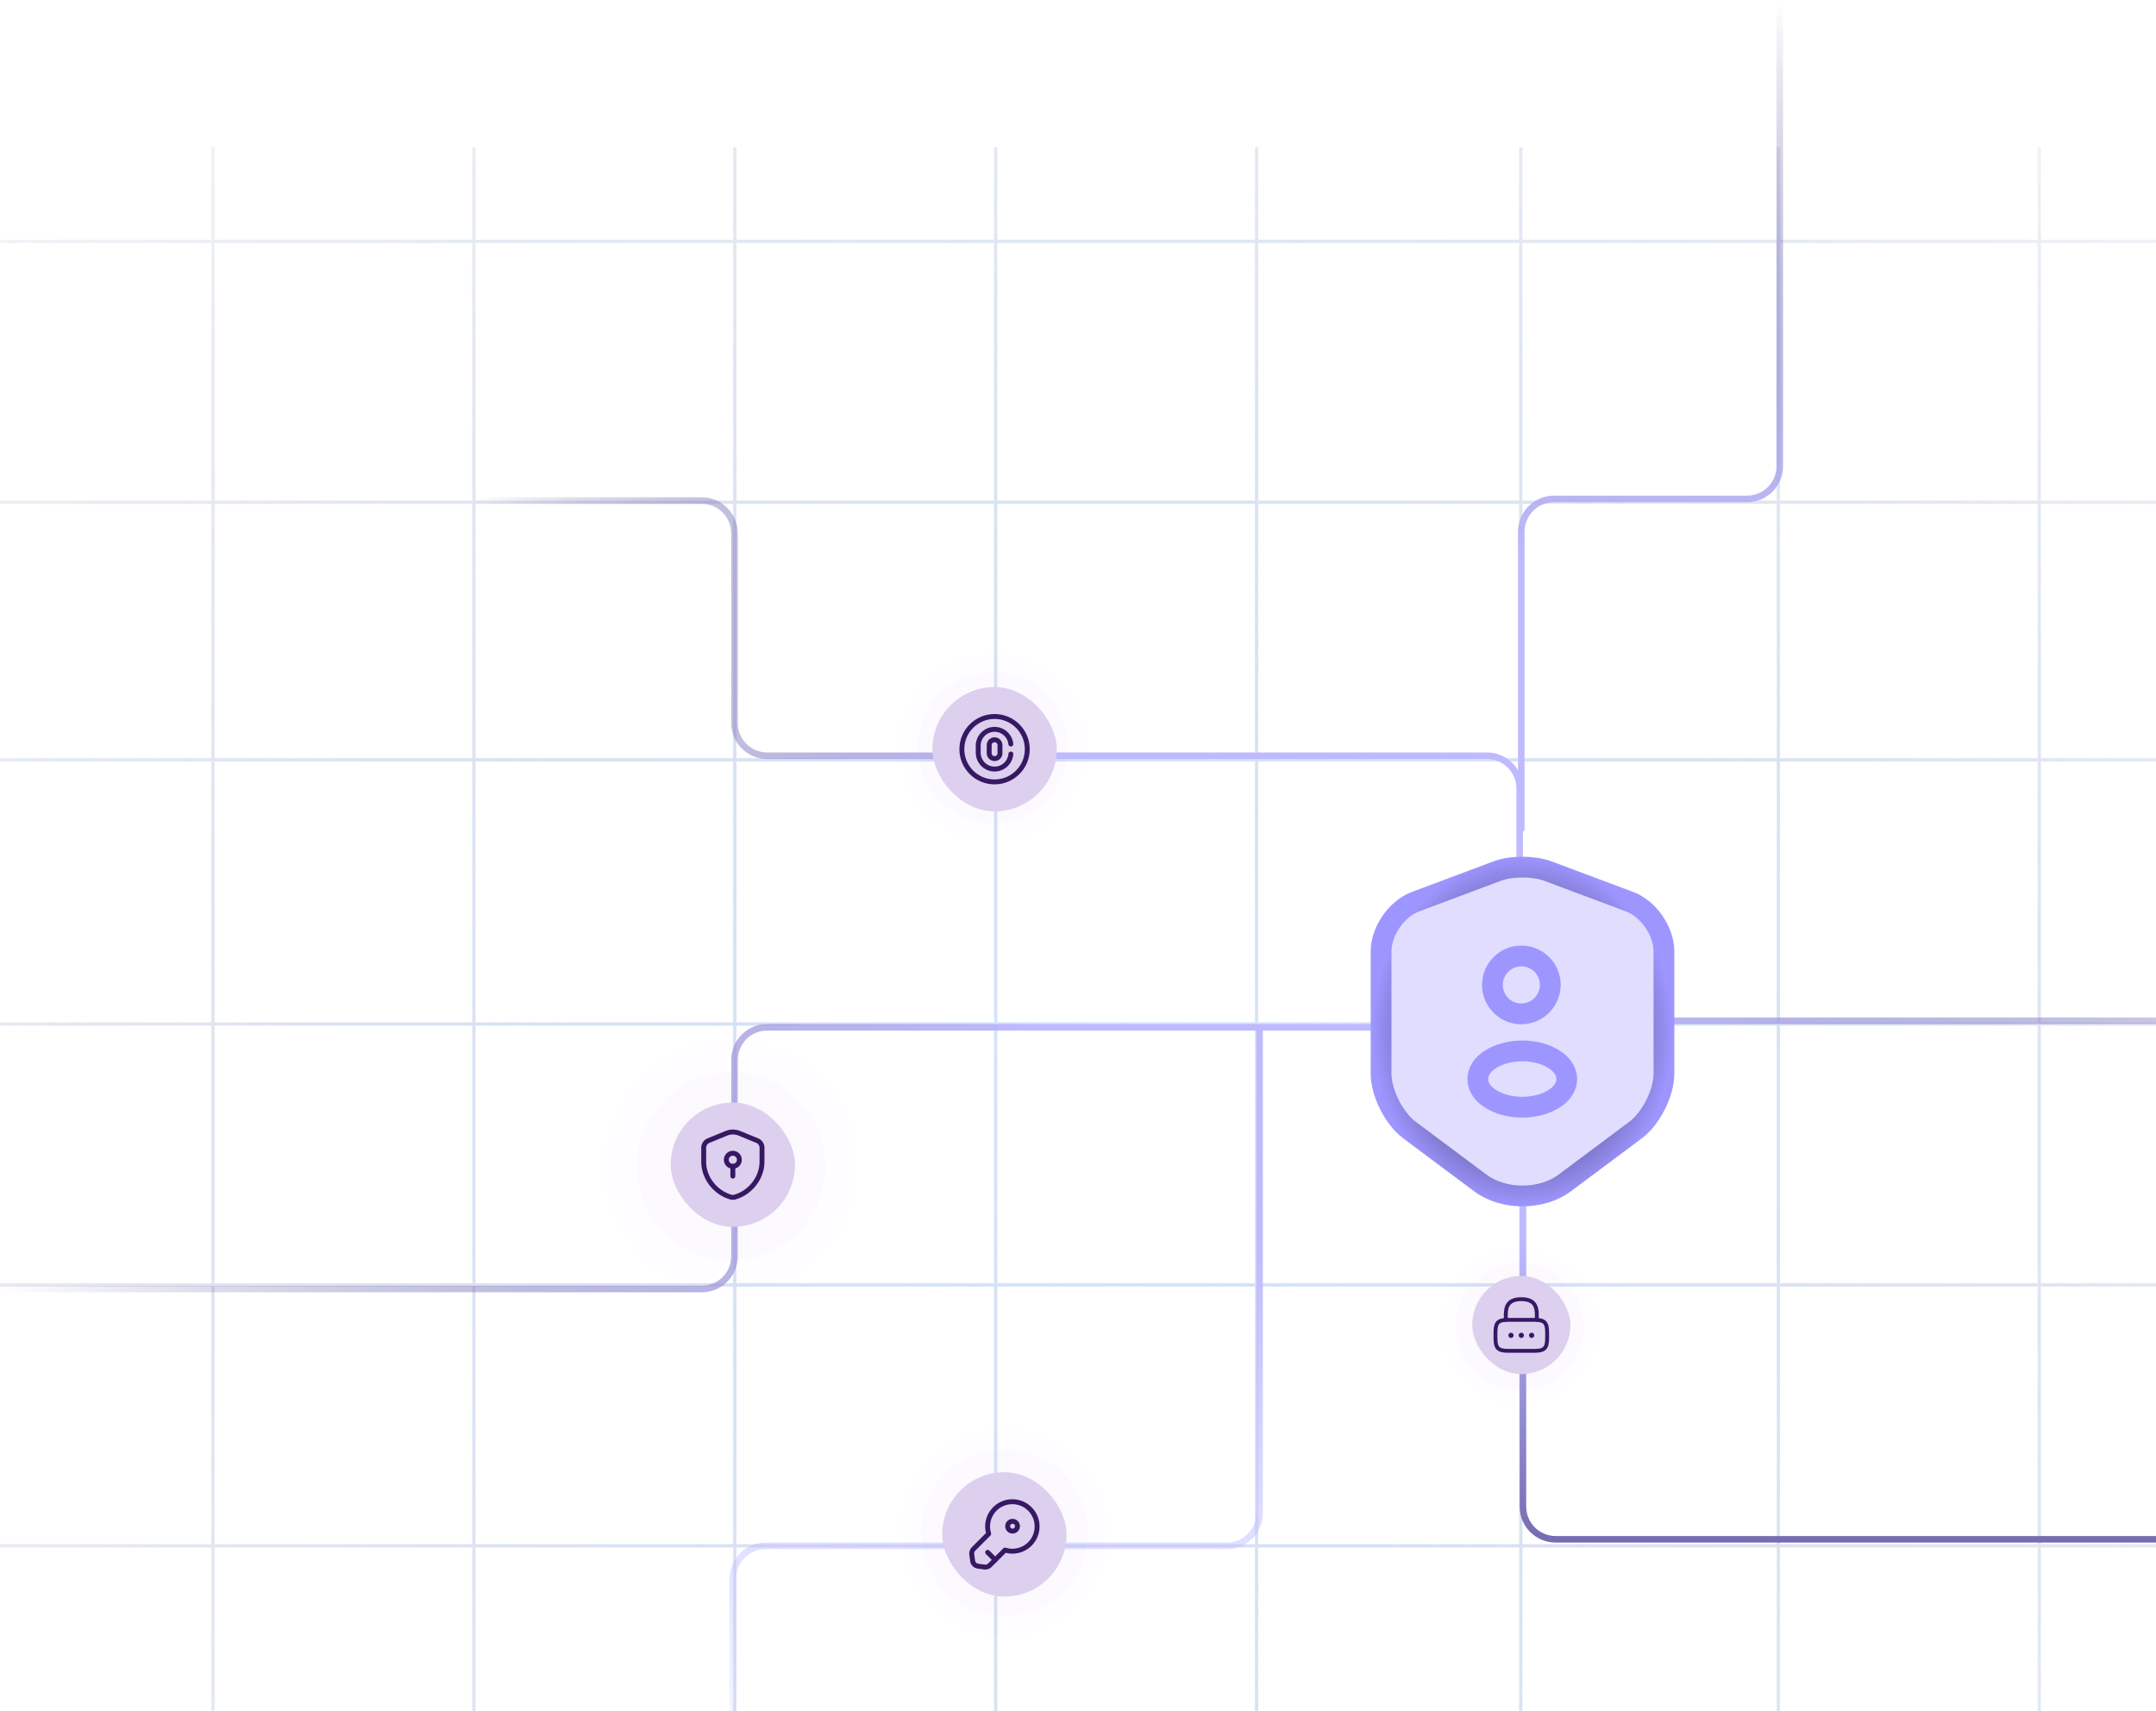 <svg width="659" height="523" viewBox="0 0 659 523" fill="none" xmlns="http://www.w3.org/2000/svg">
<circle cx="307" cy="468.5" r="31.5" fill="#F4ECFF" fill-opacity="0.12"/>
<circle cx="307" cy="468.5" r="25.5" fill="#F4ECFF" fill-opacity="0.23"/>
<circle cx="223.5" cy="356.5" r="38.5" fill="#F4ECFF" fill-opacity="0.12"/>
<circle cx="223.5" cy="356.5" r="28.738" fill="#F4ECFF" fill-opacity="0.23"/>
<circle cx="303.5" cy="228.5" r="28.5" fill="#F4ECFF" fill-opacity="0.12"/>
<circle cx="303.5" cy="228.5" r="23.071" fill="#F4ECFF" fill-opacity="0.15"/>
<circle cx="464.5" cy="405.5" r="23.5" fill="#F4ECFF" fill-opacity="0.12"/>
<circle cx="464.5" cy="405.499" r="19.517" fill="#F4ECFF" fill-opacity="0.23"/>
<path opacity="0.35" fill-rule="evenodd" clip-rule="evenodd" d="M64.603 471.986L64.603 393.251H0V392.242H64.603V313.506H0V312.497H64.603V232.753H0V231.744H64.603V154.018L0 154.018V153.008L64.603 153.008L64.603 74.274L0 74.274V73.264L64.603 73.264V45L65.613 45V73.264L144.348 73.264V45L145.357 45V73.264L224.092 73.264V45L225.101 45V73.264L303.836 73.264V45L304.846 45V73.264L383.581 73.264V45L384.59 45V73.264L464.335 73.264V45L465.344 45V73.264L543.07 73.264V45L544.079 45V73.264L622.814 73.264V45L623.824 45V73.264L688.427 73.264V74.274L623.824 74.274V153.008L688.427 153.008V154.018L623.824 154.018V231.744H688.427V232.753H623.824V312.497H688.427V313.507H623.824V392.242H688.427V393.252H623.824V471.987H688.427V472.996H623.824V551.73H688.427V552.74H623.824V631.475H688.427V632.485H623.824V678.918H622.814V632.485H544.079V678.918H543.07V632.485H465.344V678.918H464.335V632.485H384.59V678.918H383.581V632.485L304.846 632.485V678.918H303.836V632.485H225.101V678.918H224.092V632.485H145.357V678.918H144.348V632.485H65.613V676.899H64.603V632.485H0V631.475H64.603V552.74H0V551.73H64.603V472.996H0V471.986H64.603ZM622.814 312.497V232.753L544.079 232.753V312.497H622.814ZM544.079 313.507H622.814V392.242H544.079V313.507ZM543.07 312.497V232.753H465.344V312.497L543.07 312.497ZM465.344 313.506L543.07 313.507V392.242L465.344 392.242V313.506ZM464.335 312.497V232.753L384.59 232.753V312.497H464.335ZM384.59 313.506H464.335V392.242H384.59V313.506ZM383.581 312.497V232.753H304.846V312.497H383.581ZM304.846 313.506H383.581V392.242H304.846V313.506ZM303.836 312.497V232.753L225.101 232.753V312.497H303.836ZM225.101 313.506H303.836V392.242H225.101V313.506ZM224.092 312.497V232.753H145.357V312.497L224.092 312.497ZM145.357 313.506L224.092 313.506V392.242L145.357 392.242V313.506ZM144.348 312.497V232.753L65.613 232.753V312.497H144.348ZM65.613 313.506H144.348V392.242H65.613V313.506ZM65.613 153.008L65.613 74.274L144.348 74.274L144.348 153.008H65.613ZM145.357 153.008V74.274L224.092 74.274L224.092 153.008L145.357 153.008ZM225.101 153.008V74.274L303.836 74.274V153.008L225.101 153.008ZM304.846 153.008V74.274L383.581 74.274V153.008L304.846 153.008ZM384.59 153.008V74.274L464.335 74.274V153.008L384.59 153.008ZM465.344 153.008V74.274L543.07 74.274V153.008L465.344 153.008ZM544.079 153.008V74.274L622.814 74.274V153.008H544.079ZM65.613 552.74V631.475H144.348V552.74H65.613ZM144.348 551.73H65.613V472.996H144.348V551.73ZM145.357 552.74V631.475H224.092V552.74L145.357 552.74ZM224.092 551.73L145.357 551.73V472.996L224.092 472.996V551.73ZM225.101 552.74V631.475H303.836V552.74H225.101ZM303.836 551.73H225.101V472.996H303.836V551.73ZM304.846 552.74V631.475L383.581 631.475V552.74H304.846ZM383.581 551.73H304.846V472.996H383.581V551.73ZM384.59 552.74V631.475H464.335V552.74H384.59ZM464.335 551.73H384.59V472.996H464.335V551.73ZM465.344 552.74V631.475H543.07V552.74L465.344 552.74ZM543.07 551.73L465.344 551.73V472.996L543.07 472.996V551.73ZM544.079 552.74V631.475H622.814V552.74H544.079ZM622.814 551.73H544.079V472.996H622.814V551.73ZM65.613 471.986L65.613 393.251H144.348V471.986H65.613ZM145.357 471.986V393.251L224.092 393.251V471.986L145.357 471.986ZM225.101 471.986V393.251H303.836V471.986H225.101ZM304.846 471.986V393.251H383.581V471.986H304.846ZM384.59 471.986V393.251H464.335V471.986H384.59ZM465.344 471.986V393.251L543.07 393.252V471.987L465.344 471.986ZM544.079 471.987V393.252H622.814V471.987H544.079ZM622.814 154.018H544.079V231.744L622.814 231.744V154.018ZM543.07 154.018L465.344 154.018V231.744H543.07V154.018ZM464.335 154.018L384.59 154.018V231.744L464.335 231.744V154.018ZM383.581 154.018L304.846 154.018V231.744H383.581V154.018ZM303.836 154.018L225.101 154.018V231.744L303.836 231.744V154.018ZM224.092 154.018L145.357 154.018V231.744H224.092V154.018ZM144.348 154.018H65.613V231.744L144.348 231.744V154.018Z" fill="url(#paint0_radial_9859_1813)"/>
<path d="M465 254L465 162.5C465 156.977 469.477 152.5 475 152.5L534 152.5C539.523 152.5 544 148.023 544 142.5L544 0" stroke="url(#paint1_linear_9859_1813)" stroke-width="2"/>
<path d="M468 312H688" stroke="url(#paint2_linear_9859_1813)" stroke-width="2"/>
<path d="M424 314H234.5C228.977 314 224.5 318.477 224.5 324V384C224.5 389.523 220.023 394 214.5 394H0" stroke="url(#paint3_linear_9859_1813)" stroke-width="2"/>
<rect x="205" y="337" width="38" height="38" rx="19" fill="#DCD0EE"/>
<path d="M232.91 355.12C232.91 360.01 229.36 364.59 224.51 365.93C224.18 366.02 223.82 366.02 223.49 365.93C218.64 364.59 215.09 360.01 215.09 355.12V350.73C215.09 349.91 215.71 348.98 216.48 348.67L222.05 346.39C223.3 345.88 224.71 345.88 225.96 346.39L231.53 348.67C232.29 348.98 232.92 349.91 232.92 350.73L232.91 355.12Z" stroke="#361863" stroke-width="1.5" stroke-linecap="round" stroke-linejoin="round"/>
<path d="M224 356.5C225.105 356.5 226 355.605 226 354.5C226 353.395 225.105 352.5 224 352.5C222.895 352.5 222 353.395 222 354.5C222 355.605 222.895 356.5 224 356.5Z" stroke="#361863" stroke-width="1.5" stroke-miterlimit="10" stroke-linecap="round" stroke-linejoin="round"/>
<path d="M224 356.5V359.5" stroke="#361863" stroke-width="1.5" stroke-miterlimit="10" stroke-linecap="round" stroke-linejoin="round"/>
<path d="M144 153H214.5C220.023 153 224.5 157.477 224.5 163V221C224.5 226.523 228.977 231 234.5 231H454.5C460.023 231 464.5 235.477 464.5 241V273" stroke="url(#paint4_linear_9859_1813)" stroke-width="2"/>
<rect x="285" y="210" width="38" height="38" rx="19" fill="#DCD0EE"/>
<path d="M304 239C309.523 239 314 234.523 314 229C314 223.477 309.523 219 304 219C298.477 219 294 223.477 294 229C294 234.523 298.477 239 304 239Z" stroke="#361863" stroke-width="1.5" stroke-miterlimit="10" stroke-linecap="round" stroke-linejoin="round"/>
<path d="M304 231.88C303.09 231.88 302.35 231.14 302.35 230.23V227.76C302.35 226.85 303.09 226.11 304 226.11C304.91 226.11 305.65 226.85 305.65 227.76V230.23C305.65 231.14 304.91 231.88 304 231.88Z" stroke="#361863" stroke-width="1.5" stroke-linecap="round"/>
<path d="M308.98 230.47C308.78 233.05 306.62 235.07 304 235.07C301.24 235.07 299 232.83 299 230.07V227.93C299 225.17 301.24 222.93 304 222.93C306.59 222.93 308.72 224.9 308.97 227.42" stroke="#361863" stroke-width="1.5" stroke-linecap="round"/>
<path d="M385 314.5L385 462.5C385 468.023 380.523 472.5 375 472.5L234 472.5C228.477 472.5 224 476.977 224 482.5L224 551" stroke="url(#paint5_linear_9859_1813)" stroke-width="2"/>
<rect x="288" y="450" width="38" height="38" rx="19" fill="#DCD0EE"/>
<path d="M314.79 471.93C312.73 473.98 309.78 474.61 307.19 473.8L302.48 478.5C302.14 478.85 301.47 479.06 300.99 478.99L298.81 478.69C298.09 478.59 297.42 477.91 297.31 477.19L297.01 475.01C296.94 474.53 297.17 473.86 297.5 473.52L302.2 468.82C301.4 466.22 302.02 463.27 304.08 461.22C307.03 458.27 311.82 458.27 314.78 461.22C317.74 464.17 317.74 468.98 314.79 471.93Z" stroke="#361863" stroke-width="1.5" stroke-miterlimit="10" stroke-linecap="round" stroke-linejoin="round"/>
<path d="M301.89 474.49L304.19 476.79" stroke="#361863" stroke-width="1.5" stroke-miterlimit="10" stroke-linecap="round" stroke-linejoin="round"/>
<path d="M309.5 468C310.328 468 311 467.329 311 466.5C311 465.672 310.328 465 309.5 465C308.672 465 308 465.672 308 466.5C308 467.329 308.672 468 309.5 468Z" stroke="#361863" stroke-width="1.5" stroke-linecap="round" stroke-linejoin="round"/>
<path d="M465.5 354.5L465.5 460.5C465.5 466.023 469.977 470.5 475.5 470.5L695 470.5C700.523 470.5 705 474.977 705 480.5L705 551" stroke="url(#paint6_linear_9859_1813)" stroke-width="2"/>
<rect x="450" y="390" width="30" height="30" rx="15" fill="#DCD0EE"/>
<path d="M460.263 403.421V401.842C460.263 399.229 461.053 397.105 465 397.105C468.947 397.105 469.737 399.229 469.737 401.842V403.421" stroke="#361863" stroke-width="1.184" stroke-linecap="round" stroke-linejoin="round"/>
<path d="M468.947 412.895H461.053C457.895 412.895 457.105 412.105 457.105 408.947V407.368C457.105 404.21 457.895 403.421 461.053 403.421H468.947C472.105 403.421 472.895 404.21 472.895 407.368V408.947C472.895 412.105 472.105 412.895 468.947 412.895Z" stroke="#361863" stroke-width="1.184" stroke-linecap="round" stroke-linejoin="round"/>
<path d="M468.155 408.158H468.162" stroke="#361863" stroke-width="1.579" stroke-linecap="round" stroke-linejoin="round"/>
<path d="M464.996 408.158H465.004" stroke="#361863" stroke-width="1.579" stroke-linecap="round" stroke-linejoin="round"/>
<path d="M461.838 408.158H461.845" stroke="#361863" stroke-width="1.579" stroke-linecap="round" stroke-linejoin="round"/>
<g filter="url(#filter0_d_9859_1813)">
<path d="M457.729 266.209L432.647 275.609C426.866 277.771 422.141 284.607 422.141 290.789V328.137C422.141 334.069 426.062 341.86 430.837 345.429L452.451 361.565C459.539 366.893 471.201 366.893 478.288 361.565L499.903 345.429C504.678 341.86 508.599 334.069 508.599 328.137V290.789C508.599 284.607 503.874 277.771 498.093 275.609L473.01 266.209C468.738 264.651 461.901 264.651 457.729 266.209Z" fill="#E0DDFF" stroke="url(#paint7_radial_9859_1813)" stroke-width="6.349" stroke-linecap="round" stroke-linejoin="round"/>
<path d="M465.32 309.891C465.119 309.891 464.867 309.891 464.666 309.891C459.941 309.74 456.171 305.819 456.171 301.044C456.171 296.168 460.142 292.197 465.018 292.197C469.894 292.197 473.865 296.168 473.865 301.044C473.815 305.869 470.045 309.74 465.32 309.891Z" fill="#E0DDFF" stroke="#9E96FF" stroke-width="6.349" stroke-linecap="round" stroke-linejoin="round"/>
<path d="M455.317 323.966C450.491 327.183 450.491 332.461 455.317 335.678C460.796 339.347 469.794 339.347 475.273 335.678C480.098 332.461 480.098 327.183 475.273 323.966C469.844 320.297 460.846 320.297 455.317 323.966Z" fill="#E0DDFF" stroke="#9E96FF" stroke-width="6.349" stroke-linecap="round" stroke-linejoin="round"/>
</g>
<defs>
<filter id="filter0_d_9859_1813" x="396.164" y="246.164" width="138.31" height="138.31" filterUnits="userSpaceOnUse" color-interpolation-filters="sRGB">
<feFlood flood-opacity="0" result="BackgroundImageFix"/>
<feColorMatrix in="SourceAlpha" type="matrix" values="0 0 0 0 0 0 0 0 0 0 0 0 0 0 0 0 0 0 127 0" result="hardAlpha"/>
<feOffset/>
<feGaussianBlur stdDeviation="4.418"/>
<feComposite in2="hardAlpha" operator="out"/>
<feColorMatrix type="matrix" values="0 0 0 0 1 0 0 0 0 1 0 0 0 0 1 0 0 0 0.45 0"/>
<feBlend mode="normal" in2="BackgroundImageFix" result="effect1_dropShadow_9859_1813"/>
<feBlend mode="normal" in="SourceGraphic" in2="effect1_dropShadow_9859_1813" result="shape"/>
</filter>
<radialGradient id="paint0_radial_9859_1813" cx="0" cy="0" r="1" gradientUnits="userSpaceOnUse" gradientTransform="translate(344.213 345.303) rotate(90) scale(499.665 544.363)">
<stop stop-color="#86B5FF"/>
<stop offset="1" stop-color="#00235A" stop-opacity="0"/>
</radialGradient>
<linearGradient id="paint1_linear_9859_1813" x1="542" y1="-3.49689e-06" x2="542" y2="173" gradientUnits="userSpaceOnUse">
<stop stop-color="#433D89" stop-opacity="0"/>
<stop offset="1" stop-color="#BFBAFF"/>
</linearGradient>
<linearGradient id="paint2_linear_9859_1813" x1="778.382" y1="309" x2="468" y2="309" gradientUnits="userSpaceOnUse">
<stop stop-color="#433D89" stop-opacity="0"/>
<stop offset="1" stop-color="#BFBAFF"/>
</linearGradient>
<linearGradient id="paint3_linear_9859_1813" x1="0" y1="314" x2="315" y2="314" gradientUnits="userSpaceOnUse">
<stop stop-color="#433981" stop-opacity="0"/>
<stop offset="1" stop-color="#BFBAFF"/>
</linearGradient>
<linearGradient id="paint4_linear_9859_1813" x1="144" y1="231" x2="317" y2="231" gradientUnits="userSpaceOnUse">
<stop stop-color="#3F347C" stop-opacity="0"/>
<stop offset="1" stop-color="#BFBAFF"/>
</linearGradient>
<linearGradient id="paint5_linear_9859_1813" x1="385" y1="551" x2="385" y2="378" gradientUnits="userSpaceOnUse">
<stop stop-color="#BFBAFF" stop-opacity="0"/>
<stop offset="1" stop-color="#BFBAFF"/>
</linearGradient>
<linearGradient id="paint6_linear_9859_1813" x1="544" y1="551" x2="544" y2="378" gradientUnits="userSpaceOnUse">
<stop stop-color="#37296D"/>
<stop offset="1" stop-color="#BFBAFF"/>
</linearGradient>
<radialGradient id="paint7_radial_9859_1813" cx="0" cy="0" r="1" gradientUnits="userSpaceOnUse" gradientTransform="translate(465.37 315.301) rotate(90) scale(53.587 46.091)">
<stop/>
<stop offset="1" stop-color="#9E96FF"/>
</radialGradient>
</defs>
</svg>
